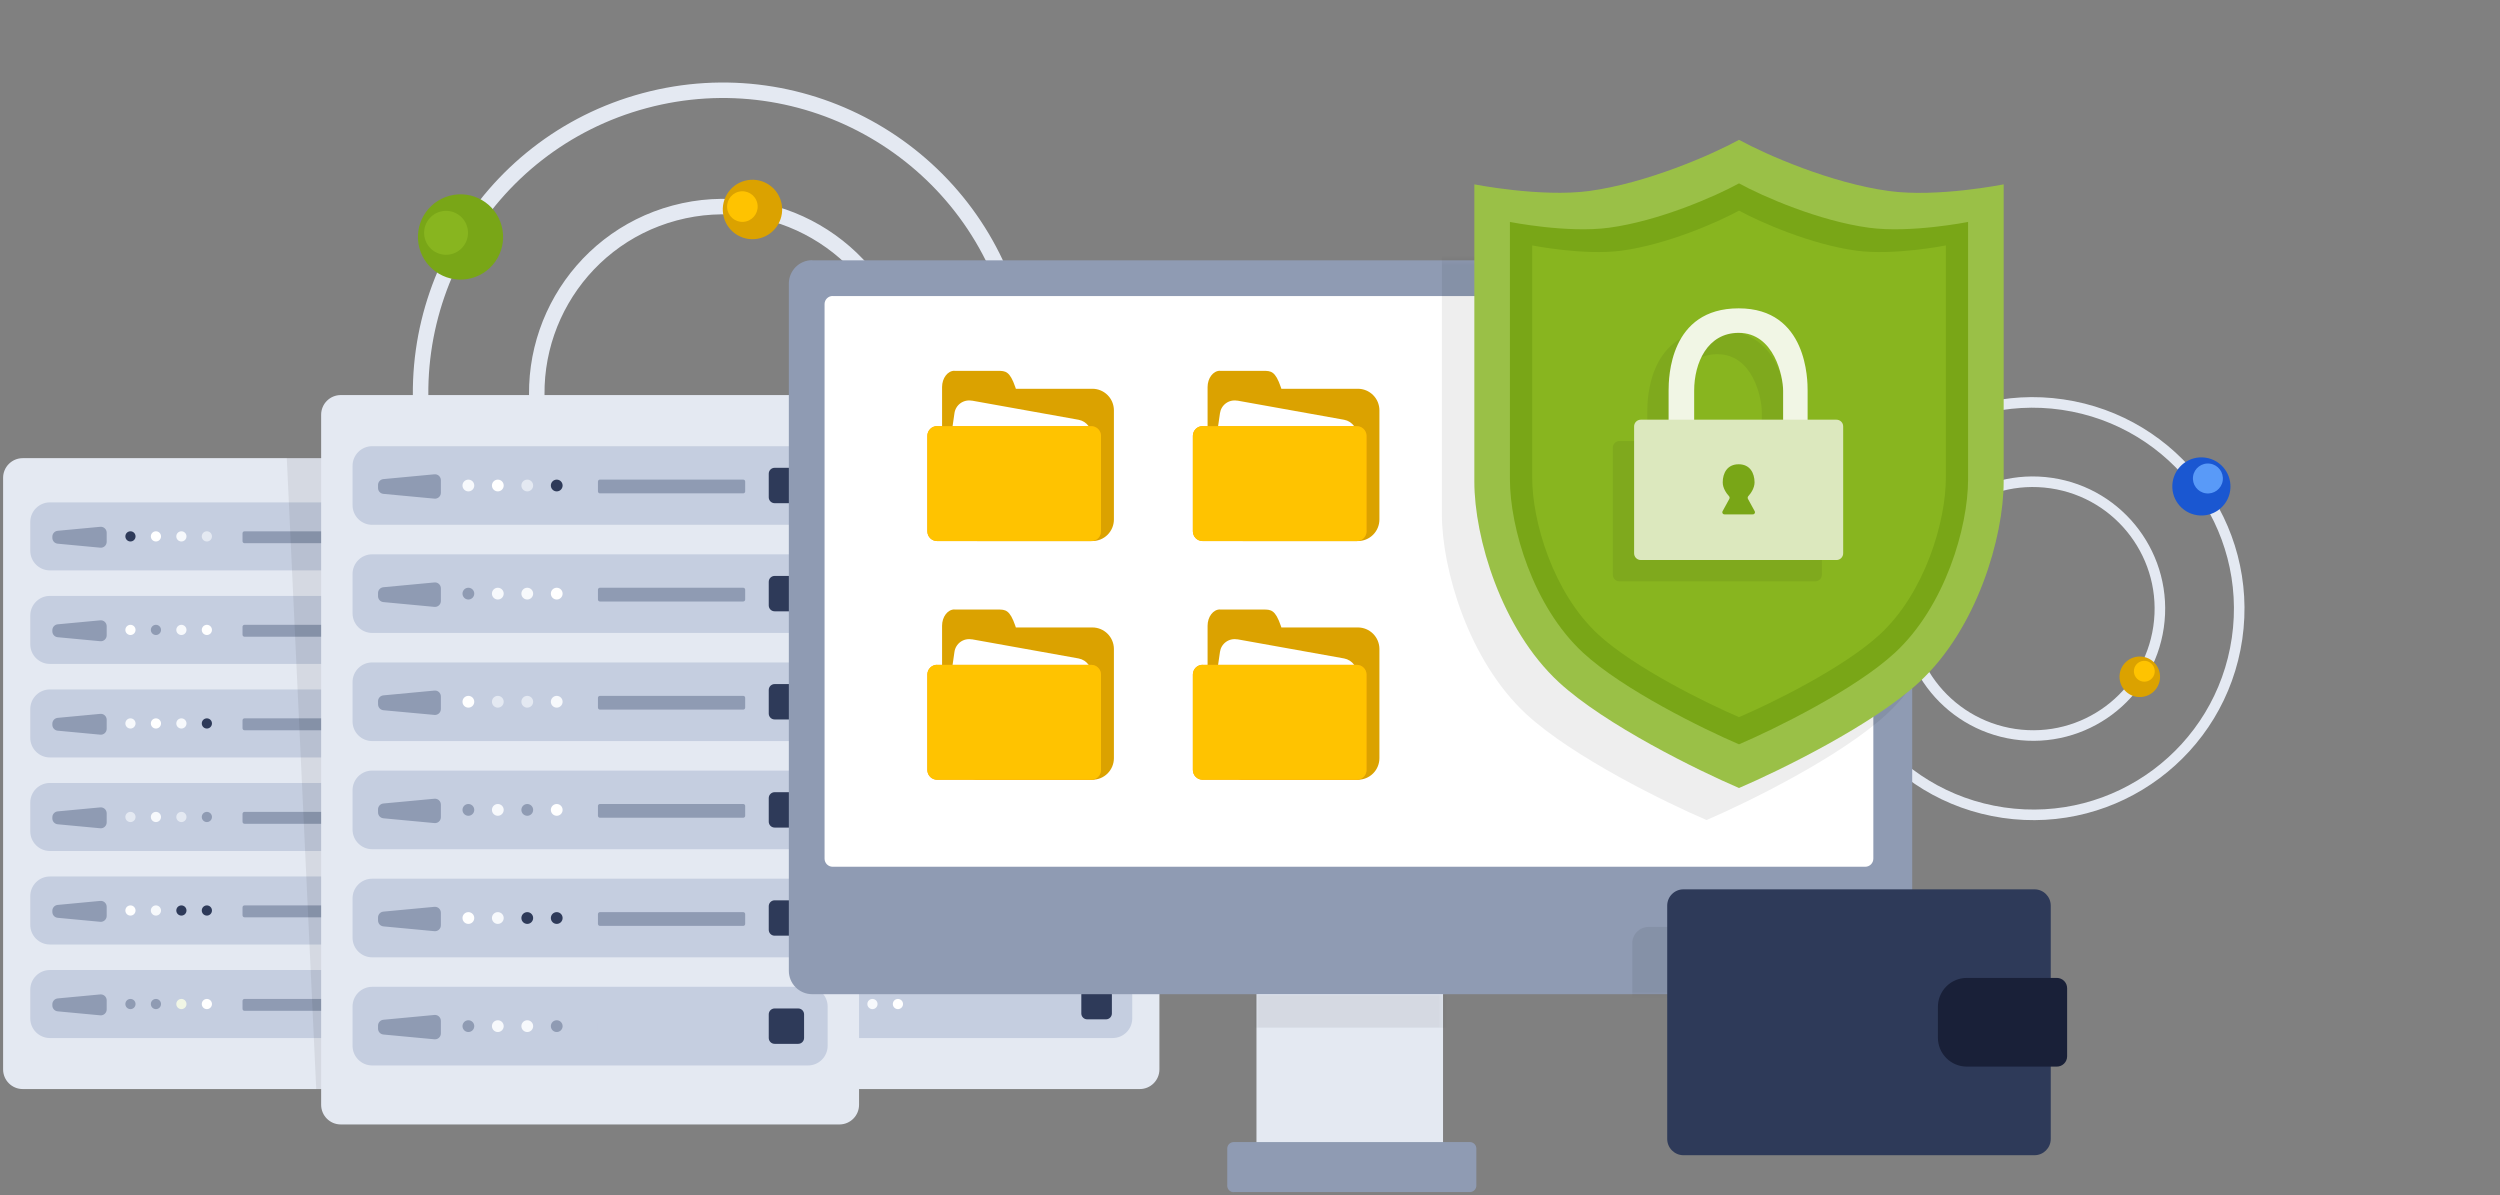 <svg width="571" height="273" viewBox="0 0 571 273" fill="none" xmlns="http://www.w3.org/2000/svg">
<rect x="0" y="0" width="571" height="273" fill="#808080" stroke="none"/>
<ellipse rx="69.07" ry="68.985" transform="matrix(0.258 0.966 0.966 -0.259 165.059 89.705)" stroke="#E4E9F2" stroke-width="3.537"/>
<ellipse rx="42.504" ry="42.452" transform="matrix(0.258 0.966 0.966 -0.259 165.059 89.704)" stroke="#E4E9F2" stroke-width="3.537"/>
<ellipse rx="9.741" ry="9.729" transform="matrix(0.258 0.966 0.966 -0.259 105.184 54.123)" fill="#79A617"/>
<ellipse rx="5.018" ry="5.012" transform="matrix(0.258 0.966 0.966 -0.259 101.879 53.176)" fill="#88B51F"/>
<ellipse rx="6.789" ry="6.781" transform="matrix(0.258 0.966 0.966 -0.259 171.864 47.844)" fill="#DBA200"/>
<ellipse rx="3.497" ry="3.493" transform="matrix(0.258 0.966 0.966 -0.259 169.56 47.183)" fill="#FFC300"/>
<ellipse rx="47.126" ry="47.068" transform="matrix(-0.989 -0.145 -0.144 0.99 464.335 139.012)" stroke="#E4E9F2" stroke-width="2.414"/>
<ellipse rx="29" ry="28.965" transform="matrix(-0.989 -0.145 -0.144 0.99 464.335 139.012)" stroke="#E4E9F2" stroke-width="2.414"/>
<ellipse rx="6.646" ry="6.638" transform="matrix(-0.989 -0.145 -0.144 0.99 502.797 111.103)" fill="#1A57D1"/>
<ellipse rx="3.424" ry="3.419" transform="matrix(-0.989 -0.145 -0.144 0.99 504.283 109.287)" fill="#599AF8"/>
<ellipse rx="4.632" ry="4.626" transform="matrix(-0.989 -0.145 -0.144 0.99 488.727 154.579)" fill="#DBA200"/>
<ellipse rx="2.386" ry="2.383" transform="matrix(-0.989 -0.145 -0.144 0.99 489.763 153.314)" fill="#FFC300"/>
<path d="M260.328 104.646H163.027C160.551 104.646 158.543 106.656 158.543 109.136V244.249C158.543 246.729 160.551 248.739 163.027 248.739H260.328C262.805 248.739 264.812 246.729 264.812 244.249V109.136C264.812 106.656 262.805 104.646 260.328 104.646Z" fill="#E4E9F2"/>
<path d="M254.123 221.554H169.233C166.757 221.554 164.75 223.564 164.75 226.044V232.598C164.75 235.078 166.757 237.088 169.233 237.088H254.123C256.599 237.088 258.606 235.078 258.606 232.598V226.044C258.606 223.564 256.599 221.554 254.123 221.554Z" fill="#C5CEE0"/>
<path d="M241.87 228.156H213.675C213.429 228.156 213.229 228.356 213.229 228.603V230.427C213.229 230.674 213.429 230.874 213.675 230.874H241.87C242.117 230.874 242.317 230.674 242.317 230.427V228.603C242.317 228.356 242.117 228.156 241.87 228.156Z" fill="#C5CEE0"/>
<path d="M169.792 229.381C169.792 229.046 169.918 228.723 170.143 228.475C170.368 228.227 170.678 228.071 171.011 228.039L180.73 227.128C180.917 227.11 181.105 227.132 181.283 227.192C181.46 227.251 181.624 227.347 181.762 227.473C181.901 227.6 182.012 227.753 182.088 227.925C182.164 228.096 182.203 228.282 182.204 228.469V230.56C182.203 230.747 182.164 230.933 182.088 231.104C182.012 231.276 181.901 231.43 181.762 231.556C181.624 231.682 181.46 231.778 181.283 231.838C181.105 231.897 180.917 231.919 180.73 231.901L171.011 230.99C170.678 230.959 170.368 230.804 170.142 230.556C169.916 230.307 169.791 229.984 169.792 229.648V229.381Z" fill="#C5CEE0"/>
<path d="M252.611 225.825H248.317C247.574 225.825 246.972 226.427 246.972 227.171V231.472C246.972 232.215 247.574 232.818 248.317 232.818H252.611C253.354 232.818 253.956 232.215 253.956 231.472V227.171C253.956 226.427 253.354 225.825 252.611 225.825Z" fill="#2E3A59"/>
<path d="M187.632 230.487C188.275 230.487 188.796 229.965 188.796 229.321C188.796 228.678 188.275 228.156 187.632 228.156C186.989 228.156 186.468 228.678 186.468 229.321C186.468 229.965 186.989 230.487 187.632 230.487Z" fill="#9AC047"/>
<path d="M193.452 230.487C194.095 230.487 194.616 229.965 194.616 229.321C194.616 228.678 194.095 228.156 193.452 228.156C192.809 228.156 192.288 228.678 192.288 229.321C192.288 229.965 192.809 230.487 193.452 230.487Z" fill="#9AC047"/>
<path d="M205.086 230.487C205.729 230.487 206.25 229.965 206.25 229.321C206.25 228.678 205.729 228.156 205.086 228.156C204.443 228.156 203.922 228.678 203.922 229.321C203.922 229.965 204.443 230.487 205.086 230.487Z" fill="white"/>
<path d="M199.267 230.487C199.909 230.487 200.431 229.965 200.431 229.321C200.431 228.678 199.909 228.156 199.267 228.156C198.624 228.156 198.103 228.678 198.103 229.321C198.103 229.965 198.624 230.487 199.267 230.487Z" fill="#F7F9FC"/>
<path d="M254.123 200.192H169.233C166.757 200.192 164.75 202.202 164.75 204.682V211.236C164.75 213.716 166.757 215.726 169.233 215.726H254.123C256.599 215.726 258.606 213.716 258.606 211.236V204.682C258.606 202.202 256.599 200.192 254.123 200.192Z" fill="#8F9BB3"/>
<path d="M241.87 206.794H213.675C213.429 206.794 213.229 206.994 213.229 207.241V209.065C213.229 209.312 213.429 209.512 213.675 209.512H241.87C242.117 209.512 242.317 209.312 242.317 209.065V207.241C242.317 206.994 242.117 206.794 241.87 206.794Z" fill="#C5CEE0"/>
<path d="M169.792 208.02C169.792 207.685 169.918 207.362 170.143 207.115C170.369 206.868 170.678 206.713 171.011 206.682L180.73 205.766C180.917 205.749 181.105 205.771 181.283 205.83C181.46 205.89 181.624 205.986 181.762 206.112C181.901 206.238 182.012 206.392 182.088 206.563C182.164 206.735 182.203 206.92 182.204 207.108V209.198C182.203 209.386 182.164 209.571 182.088 209.743C182.012 209.914 181.901 210.068 181.762 210.194C181.624 210.321 181.46 210.417 181.283 210.476C181.105 210.536 180.917 210.557 180.73 210.54L171.011 209.628C170.678 209.597 170.368 209.442 170.142 209.194C169.916 208.946 169.791 208.622 169.792 208.287V208.02Z" fill="#C5CEE0"/>
<path d="M252.611 204.463H248.317C247.574 204.463 246.972 205.066 246.972 205.809V210.11C246.972 210.854 247.574 211.456 248.317 211.456H252.611C253.354 211.456 253.956 210.854 253.956 210.11V205.809C253.956 205.066 253.354 204.463 252.611 204.463Z" fill="#2E3A59"/>
<path d="M187.632 209.125C188.275 209.125 188.796 208.603 188.796 207.959C188.796 207.316 188.275 206.794 187.632 206.794C186.989 206.794 186.468 207.316 186.468 207.959C186.468 208.603 186.989 209.125 187.632 209.125Z" fill="white"/>
<path d="M193.452 209.125C194.095 209.125 194.616 208.603 194.616 207.959C194.616 207.316 194.095 206.794 193.452 206.794C192.809 206.794 192.288 207.316 192.288 207.959C192.288 208.603 192.809 209.125 193.452 209.125Z" fill="#F1F6E5"/>
<path d="M205.086 209.125C205.729 209.125 206.25 208.603 206.25 207.959C206.25 207.316 205.729 206.794 205.086 206.794C204.443 206.794 203.922 207.316 203.922 207.959C203.922 208.603 204.443 209.125 205.086 209.125Z" fill="#2E3A59"/>
<path d="M199.267 209.125C199.909 209.125 200.431 208.603 200.431 207.959C200.431 207.316 199.909 206.794 199.267 206.794C198.624 206.794 198.103 207.316 198.103 207.959C198.103 208.603 198.624 209.125 199.267 209.125Z" fill="#2E3A59"/>
<path d="M254.123 178.83H169.233C166.757 178.83 164.75 180.84 164.75 183.32V189.874C164.75 192.354 166.757 194.364 169.233 194.364H254.123C256.599 194.364 258.606 192.354 258.606 189.874V183.32C258.606 180.84 256.599 178.83 254.123 178.83Z" fill="#8F9BB3"/>
<path d="M241.87 185.432H213.675C213.429 185.432 213.229 185.632 213.229 185.879V187.702C213.229 187.949 213.429 188.15 213.675 188.15H241.87C242.117 188.15 242.317 187.949 242.317 187.702V185.879C242.317 185.632 242.117 185.432 241.87 185.432Z" fill="#C5CEE0"/>
<path d="M169.792 186.662C169.791 186.326 169.916 186.002 170.142 185.754C170.368 185.506 170.678 185.351 171.011 185.32L180.73 184.408C180.917 184.39 181.105 184.411 181.282 184.47C181.46 184.529 181.624 184.625 181.762 184.751C181.901 184.877 182.012 185.03 182.088 185.202C182.164 185.373 182.203 185.558 182.204 185.746V187.836C182.203 188.023 182.164 188.209 182.088 188.38C182.012 188.552 181.901 188.706 181.762 188.832C181.624 188.958 181.46 189.054 181.283 189.114C181.105 189.173 180.917 189.195 180.73 189.178L171.011 188.266C170.678 188.235 170.368 188.08 170.142 187.832C169.916 187.583 169.791 187.26 169.792 186.924V186.662Z" fill="#C5CEE0"/>
<path d="M252.611 183.101H248.317C247.574 183.101 246.972 183.704 246.972 184.447V188.748C246.972 189.491 247.574 190.094 248.317 190.094H252.611C253.354 190.094 253.956 189.491 253.956 188.748V184.447C253.956 183.704 253.354 183.101 252.611 183.101Z" fill="#2E3A59"/>
<path d="M187.632 187.763C188.275 187.763 188.796 187.241 188.796 186.597C188.796 185.953 188.275 185.432 187.632 185.432C186.989 185.432 186.468 185.953 186.468 186.597C186.468 187.241 186.989 187.763 187.632 187.763Z" fill="#C5CEE0"/>
<path d="M193.452 187.763C194.095 187.763 194.616 187.241 194.616 186.597C194.616 185.953 194.095 185.432 193.452 185.432C192.809 185.432 192.288 185.953 192.288 186.597C192.288 187.241 192.809 187.763 193.452 187.763Z" fill="#F1F6E5"/>
<path d="M205.086 187.763C205.729 187.763 206.25 187.241 206.25 186.597C206.25 185.953 205.729 185.432 205.086 185.432C204.443 185.432 203.922 185.953 203.922 186.597C203.922 187.241 204.443 187.763 205.086 187.763Z" fill="#9AC047"/>
<path d="M199.267 187.763C199.909 187.763 200.431 187.241 200.431 186.597C200.431 185.953 199.909 185.432 199.267 185.432C198.624 185.432 198.103 185.953 198.103 186.597C198.103 187.241 198.624 187.763 199.267 187.763Z" fill="#C5CEE0"/>
<path d="M254.123 157.468H169.233C166.757 157.468 164.75 159.478 164.75 161.958V168.512C164.75 170.992 166.757 173.002 169.233 173.002H254.123C256.599 173.002 258.606 170.992 258.606 168.512V161.958C258.606 159.478 256.599 157.468 254.123 157.468Z" fill="#8F9BB3"/>
<path d="M241.87 164.07H213.675C213.429 164.07 213.229 164.27 213.229 164.517V166.341C213.229 166.588 213.429 166.788 213.675 166.788H241.87C242.117 166.788 242.317 166.588 242.317 166.341V164.517C242.317 164.27 242.117 164.07 241.87 164.07Z" fill="#C5CEE0"/>
<path d="M169.792 165.3C169.791 164.964 169.916 164.64 170.142 164.392C170.368 164.144 170.678 163.989 171.011 163.958L180.73 163.046C180.917 163.028 181.105 163.049 181.282 163.108C181.46 163.168 181.624 163.263 181.762 163.389C181.901 163.515 182.012 163.668 182.088 163.84C182.164 164.011 182.203 164.196 182.204 164.384V166.474C182.204 166.662 182.165 166.848 182.089 167.019C182.013 167.191 181.903 167.345 181.764 167.472C181.625 167.598 181.461 167.694 181.283 167.753C181.106 167.813 180.917 167.834 180.73 167.816L171.011 166.904C170.678 166.873 170.368 166.718 170.142 166.47C169.916 166.222 169.791 165.898 169.792 165.562V165.3Z" fill="#C5CEE0"/>
<path d="M252.611 161.739H248.317C247.574 161.739 246.972 162.341 246.972 163.085V167.385C246.972 168.129 247.574 168.732 248.317 168.732H252.611C253.354 168.732 253.956 168.129 253.956 167.385V163.085C253.956 162.341 253.354 161.739 252.611 161.739Z" fill="#2E3A59"/>
<path d="M187.632 166.401C188.275 166.401 188.796 165.879 188.796 165.236C188.796 164.592 188.275 164.07 187.632 164.07C186.989 164.07 186.468 164.592 186.468 165.236C186.468 165.879 186.989 166.401 187.632 166.401Z" fill="#F1F6E5"/>
<path d="M193.452 166.401C194.095 166.401 194.616 165.879 194.616 165.236C194.616 164.592 194.095 164.07 193.452 164.07C192.809 164.07 192.288 164.592 192.288 165.236C192.288 165.879 192.809 166.401 193.452 166.401Z" fill="white"/>
<path d="M205.086 166.401C205.729 166.401 206.25 165.879 206.25 165.236C206.25 164.592 205.729 164.07 205.086 164.07C204.443 164.07 203.922 164.592 203.922 165.236C203.922 165.879 204.443 166.401 205.086 166.401Z" fill="#2E3A59"/>
<path d="M199.267 166.401C199.909 166.401 200.431 165.879 200.431 165.236C200.431 164.592 199.909 164.07 199.267 164.07C198.624 164.07 198.103 164.592 198.103 165.236C198.103 165.879 198.624 166.401 199.267 166.401Z" fill="#F1F6E5"/>
<path d="M254.123 136.106H169.233C166.757 136.106 164.75 138.116 164.75 140.596V147.15C164.75 149.63 166.757 151.64 169.233 151.64H254.123C256.599 151.64 258.606 149.63 258.606 147.15V140.596C258.606 138.116 256.599 136.106 254.123 136.106Z" fill="#8F9BB3"/>
<path d="M241.87 142.708H213.675C213.429 142.708 213.229 142.908 213.229 143.155V144.978C213.229 145.225 213.429 145.426 213.675 145.426H241.87C242.117 145.426 242.317 145.225 242.317 144.978V143.155C242.317 142.908 242.117 142.708 241.87 142.708Z" fill="#C5CEE0"/>
<path d="M169.792 143.937C169.791 143.602 169.916 143.278 170.142 143.03C170.368 142.781 170.678 142.627 171.011 142.595L180.73 141.684C180.917 141.666 181.106 141.687 181.283 141.746C181.461 141.806 181.625 141.901 181.764 142.028C181.903 142.154 182.013 142.308 182.089 142.48C182.165 142.652 182.204 142.838 182.204 143.026V145.116C182.203 145.303 182.164 145.489 182.088 145.66C182.012 145.831 181.901 145.985 181.762 146.111C181.624 146.236 181.46 146.332 181.282 146.391C181.105 146.45 180.917 146.471 180.73 146.453L171.011 145.542C170.678 145.51 170.368 145.356 170.142 145.107C169.916 144.859 169.791 144.535 169.792 144.2V143.937Z" fill="#C5CEE0"/>
<path d="M252.611 140.38H248.317C247.574 140.38 246.972 140.983 246.972 141.727V146.027C246.972 146.771 247.574 147.373 248.317 147.373H252.611C253.354 147.373 253.956 146.771 253.956 146.027V141.727C253.956 140.983 253.354 140.38 252.611 140.38Z" fill="#2E3A59"/>
<path d="M187.632 145.039C188.275 145.039 188.796 144.517 188.796 143.873C188.796 143.229 188.275 142.708 187.632 142.708C186.989 142.708 186.468 143.229 186.468 143.873C186.468 144.517 186.989 145.039 187.632 145.039Z" fill="white"/>
<path d="M193.452 145.039C194.095 145.039 194.616 144.517 194.616 143.873C194.616 143.229 194.095 142.708 193.452 142.708C192.809 142.708 192.288 143.229 192.288 143.873C192.288 144.517 192.809 145.039 193.452 145.039Z" fill="#9AC047"/>
<path d="M205.086 145.039C205.729 145.039 206.25 144.517 206.25 143.873C206.25 143.229 205.729 142.708 205.086 142.708C204.443 142.708 203.922 143.229 203.922 143.873C203.922 144.517 204.443 145.039 205.086 145.039Z" fill="white"/>
<path d="M199.267 145.039C199.909 145.039 200.431 144.517 200.431 143.873C200.431 143.229 199.909 142.708 199.267 142.708C198.624 142.708 198.103 143.229 198.103 143.873C198.103 144.517 198.624 145.039 199.267 145.039Z" fill="#F1F6E5"/>
<path d="M254.123 114.744H169.233C166.757 114.744 164.75 116.754 164.75 119.234V125.788C164.75 128.268 166.757 130.278 169.233 130.278H254.123C256.599 130.278 258.606 128.268 258.606 125.788V119.234C258.606 116.754 256.599 114.744 254.123 114.744Z" fill="#C5CEE0"/>
<path d="M241.87 121.349H213.675C213.429 121.349 213.229 121.549 213.229 121.796V123.62C213.229 123.867 213.429 124.067 213.675 124.067H241.87C242.117 124.067 242.317 123.867 242.317 123.62V121.796C242.317 121.549 242.117 121.349 241.87 121.349Z" fill="#C5CEE0"/>
<path d="M169.792 122.575C169.791 122.24 169.916 121.916 170.142 121.668C170.368 121.419 170.678 121.265 171.011 121.233L180.73 120.322C180.917 120.304 181.105 120.326 181.283 120.386C181.46 120.445 181.624 120.541 181.762 120.667C181.901 120.794 182.012 120.947 182.088 121.119C182.164 121.29 182.203 121.476 182.204 121.664V123.754C182.203 123.941 182.164 124.127 182.088 124.298C182.012 124.469 181.901 124.623 181.762 124.749C181.624 124.874 181.46 124.97 181.282 125.029C181.105 125.088 180.917 125.109 180.73 125.091L171.011 124.18C170.678 124.148 170.368 123.994 170.142 123.745C169.916 123.497 169.791 123.173 169.792 122.838V122.575Z" fill="#C5CEE0"/>
<path d="M252.611 119.018H248.317C247.574 119.018 246.972 119.621 246.972 120.364V124.665C246.972 125.409 247.574 126.011 248.317 126.011H252.611C253.354 126.011 253.956 125.409 253.956 124.665V120.364C253.956 119.621 253.354 119.018 252.611 119.018Z" fill="#2E3A59"/>
<path d="M187.632 123.676C188.275 123.676 188.796 123.154 188.796 122.511C188.796 121.867 188.275 121.345 187.632 121.345C186.989 121.345 186.468 121.867 186.468 122.511C186.468 123.154 186.989 123.676 187.632 123.676Z" fill="#2E3A59"/>
<path d="M193.452 123.676C194.095 123.676 194.616 123.154 194.616 122.511C194.616 121.867 194.095 121.345 193.452 121.345C192.809 121.345 192.288 121.867 192.288 122.511C192.288 123.154 192.809 123.676 193.452 123.676Z" fill="white"/>
<path d="M205.086 123.676C205.729 123.676 206.25 123.154 206.25 122.511C206.25 121.867 205.729 121.345 205.086 121.345C204.443 121.345 203.922 121.867 203.922 122.511C203.922 123.154 204.443 123.676 205.086 123.676Z" fill="#C5CEE0"/>
<path d="M199.267 123.676C199.909 123.676 200.431 123.154 200.431 122.511C200.431 121.867 199.909 121.345 199.267 121.345C198.624 121.345 198.103 121.867 198.103 122.511C198.103 123.154 198.624 123.676 199.267 123.676Z" fill="#EDF1F7"/>
<path d="M102.493 104.645H5.191C2.715 104.645 0.708 106.656 0.708 109.135V244.249C0.708 246.729 2.715 248.739 5.191 248.739H102.493C104.969 248.739 106.976 246.729 106.976 244.249V109.135C106.976 106.656 104.969 104.645 102.493 104.645Z" fill="#E4E9F2"/>
<path d="M96.287 221.553H11.397C8.921 221.553 6.914 223.564 6.914 226.044V232.598C6.914 235.078 8.921 237.088 11.397 237.088H96.287C98.763 237.088 100.771 235.078 100.771 232.598V226.044C100.771 223.564 98.763 221.553 96.287 221.553Z" fill="#C5CEE0"/>
<path d="M84.034 228.155H55.839C55.592 228.155 55.392 228.356 55.392 228.603V230.426C55.392 230.673 55.592 230.873 55.839 230.873H84.034C84.28 230.873 84.48 230.673 84.48 230.426V228.603C84.48 228.356 84.28 228.155 84.034 228.155Z" fill="#8F9BB3"/>
<path d="M11.955 229.381C11.956 229.046 12.081 228.722 12.307 228.474C12.532 228.226 12.842 228.071 13.175 228.039L22.894 227.127C23.081 227.11 23.269 227.132 23.446 227.191C23.624 227.251 23.787 227.347 23.926 227.473C24.065 227.599 24.175 227.753 24.251 227.925C24.327 228.096 24.367 228.282 24.367 228.469V230.559C24.367 230.747 24.327 230.932 24.251 231.104C24.175 231.276 24.065 231.429 23.926 231.556C23.787 231.682 23.624 231.778 23.446 231.837C23.269 231.897 23.081 231.919 22.894 231.901L13.175 230.989C12.841 230.958 12.531 230.804 12.306 230.555C12.08 230.307 11.955 229.983 11.955 229.648V229.381Z" fill="#8F9BB3"/>
<path d="M94.775 225.824H90.48C89.737 225.824 89.135 226.427 89.135 227.17V231.471C89.135 232.215 89.737 232.817 90.48 232.817H94.775C95.517 232.817 96.119 232.215 96.119 231.471V227.17C96.119 226.427 95.517 225.824 94.775 225.824Z" fill="#2E3A59"/>
<path d="M29.796 230.486C30.438 230.486 30.959 229.964 30.959 229.321C30.959 228.677 30.438 228.155 29.796 228.155C29.153 228.155 28.632 228.677 28.632 229.321C28.632 229.964 29.153 230.486 29.796 230.486Z" fill="#8F9BB3"/>
<path d="M35.615 230.486C36.258 230.486 36.779 229.964 36.779 229.321C36.779 228.677 36.258 228.155 35.615 228.155C34.972 228.155 34.451 228.677 34.451 229.321C34.451 229.964 34.972 230.486 35.615 230.486Z" fill="#8F9BB3"/>
<path d="M47.249 230.486C47.892 230.486 48.413 229.964 48.413 229.321C48.413 228.677 47.892 228.155 47.249 228.155C46.606 228.155 46.085 228.677 46.085 229.321C46.085 229.964 46.606 230.486 47.249 230.486Z" fill="white"/>
<path d="M41.43 230.486C42.073 230.486 42.594 229.964 42.594 229.321C42.594 228.677 42.073 228.155 41.43 228.155C40.787 228.155 40.266 228.677 40.266 229.321C40.266 229.964 40.787 230.486 41.43 230.486Z" fill="#F1F6E5"/>
<path d="M96.287 200.191H11.397C8.921 200.191 6.914 202.202 6.914 204.681V211.236C6.914 213.716 8.921 215.726 11.397 215.726H96.287C98.763 215.726 100.771 213.716 100.771 211.236V204.681C100.771 202.202 98.763 200.191 96.287 200.191Z" fill="#C5CEE0"/>
<path d="M84.033 206.793H55.839C55.592 206.793 55.392 206.994 55.392 207.241V209.064C55.392 209.311 55.592 209.512 55.839 209.512H84.033C84.28 209.512 84.48 209.311 84.48 209.064V207.241C84.48 206.994 84.28 206.793 84.033 206.793Z" fill="#8F9BB3"/>
<path d="M11.955 208.019C11.956 207.684 12.081 207.362 12.307 207.114C12.532 206.867 12.842 206.713 13.175 206.682L22.894 205.766C23.08 205.748 23.268 205.77 23.446 205.83C23.624 205.889 23.787 205.985 23.926 206.111C24.064 206.237 24.175 206.391 24.251 206.563C24.327 206.734 24.366 206.92 24.367 207.107V209.198C24.366 209.385 24.327 209.571 24.251 209.742C24.175 209.914 24.064 210.067 23.926 210.194C23.787 210.32 23.624 210.416 23.446 210.475C23.268 210.535 23.08 210.557 22.894 210.539L13.175 209.628C12.841 209.597 12.531 209.442 12.305 209.193C12.08 208.945 11.955 208.621 11.955 208.286V208.019Z" fill="#8F9BB3"/>
<path d="M94.775 204.462H90.48C89.737 204.462 89.135 205.065 89.135 205.809V210.109C89.135 210.853 89.737 211.455 90.48 211.455H94.775C95.517 211.455 96.119 210.853 96.119 210.109V205.809C96.119 205.065 95.517 204.462 94.775 204.462Z" fill="#2E3A59"/>
<path d="M29.796 209.124C30.438 209.124 30.959 208.603 30.959 207.959C30.959 207.315 30.438 206.793 29.796 206.793C29.153 206.793 28.632 207.315 28.632 207.959C28.632 208.603 29.153 209.124 29.796 209.124Z" fill="white"/>
<path d="M35.615 209.124C36.258 209.124 36.779 208.603 36.779 207.959C36.779 207.315 36.258 206.793 35.615 206.793C34.972 206.793 34.451 207.315 34.451 207.959C34.451 208.603 34.972 209.124 35.615 209.124Z" fill="#F7F9FC"/>
<path d="M47.249 209.124C47.892 209.124 48.413 208.603 48.413 207.959C48.413 207.315 47.892 206.793 47.249 206.793C46.606 206.793 46.085 207.315 46.085 207.959C46.085 208.603 46.606 209.124 47.249 209.124Z" fill="#2E3A59"/>
<path d="M41.43 209.124C42.073 209.124 42.594 208.603 42.594 207.959C42.594 207.315 42.073 206.793 41.43 206.793C40.787 206.793 40.266 207.315 40.266 207.959C40.266 208.603 40.787 209.124 41.43 209.124Z" fill="#2E3A59"/>
<path d="M96.287 178.83H11.397C8.921 178.83 6.914 180.84 6.914 183.32V189.874C6.914 192.354 8.921 194.364 11.397 194.364H96.287C98.763 194.364 100.771 192.354 100.771 189.874V183.32C100.771 180.84 98.763 178.83 96.287 178.83Z" fill="#C5CEE0"/>
<path d="M84.033 185.432H55.838C55.592 185.432 55.392 185.632 55.392 185.879V187.702C55.392 187.949 55.592 188.15 55.838 188.15H84.033C84.28 188.15 84.48 187.949 84.48 187.702V185.879C84.48 185.632 84.28 185.432 84.033 185.432Z" fill="#8F9BB3"/>
<path d="M11.955 186.661C11.955 186.326 12.08 186.002 12.305 185.754C12.531 185.506 12.841 185.351 13.175 185.32L22.894 184.408C23.08 184.39 23.268 184.411 23.446 184.47C23.623 184.529 23.787 184.625 23.925 184.751C24.064 184.876 24.175 185.03 24.251 185.201C24.327 185.373 24.366 185.558 24.367 185.745V187.836C24.366 188.023 24.327 188.209 24.251 188.38C24.175 188.552 24.064 188.705 23.926 188.832C23.787 188.958 23.624 189.054 23.446 189.113C23.268 189.173 23.08 189.195 22.894 189.177L13.175 188.266C12.841 188.235 12.531 188.08 12.305 187.831C12.08 187.583 11.955 187.259 11.955 186.924V186.661Z" fill="#8F9BB3"/>
<path d="M94.774 183.101H90.48C89.737 183.101 89.135 183.703 89.135 184.447V188.748C89.135 189.491 89.737 190.094 90.48 190.094H94.774C95.517 190.094 96.118 189.491 96.118 188.748V184.447C96.118 183.703 95.517 183.101 94.774 183.101Z" fill="#2E3A59"/>
<path d="M29.795 187.762C30.438 187.762 30.959 187.241 30.959 186.597C30.959 185.953 30.438 185.431 29.795 185.431C29.152 185.431 28.631 185.953 28.631 186.597C28.631 187.241 29.152 187.762 29.795 187.762Z" fill="#E4E9F2"/>
<path d="M35.615 187.762C36.258 187.762 36.779 187.241 36.779 186.597C36.779 185.953 36.258 185.431 35.615 185.431C34.972 185.431 34.451 185.953 34.451 186.597C34.451 187.241 34.972 187.762 35.615 187.762Z" fill="#F7F9FC"/>
<path d="M47.249 187.763C47.892 187.763 48.413 187.241 48.413 186.597C48.413 185.953 47.892 185.432 47.249 185.432C46.606 185.432 46.085 185.953 46.085 186.597C46.085 187.241 46.606 187.763 47.249 187.763Z" fill="#8F9BB3"/>
<path d="M41.43 187.762C42.072 187.762 42.594 187.241 42.594 186.597C42.594 185.953 42.072 185.431 41.43 185.431C40.787 185.431 40.266 185.953 40.266 186.597C40.266 187.241 40.787 187.762 41.43 187.762Z" fill="#E4E9F2"/>
<path d="M96.287 157.468H11.397C8.921 157.468 6.914 159.478 6.914 161.958V168.512C6.914 170.992 8.921 173.002 11.397 173.002H96.287C98.763 173.002 100.771 170.992 100.771 168.512V161.958C100.771 159.478 98.763 157.468 96.287 157.468Z" fill="#C5CEE0"/>
<path d="M84.034 164.07H55.839C55.592 164.07 55.392 164.27 55.392 164.517V166.341C55.392 166.588 55.592 166.788 55.839 166.788H84.034C84.28 166.788 84.48 166.588 84.48 166.341V164.517C84.48 164.27 84.28 164.07 84.034 164.07Z" fill="#8F9BB3"/>
<path d="M11.955 165.3C11.955 164.964 12.08 164.64 12.306 164.392C12.531 164.144 12.841 163.989 13.175 163.958L22.894 163.046C23.079 163.028 23.265 163.049 23.442 163.107C23.619 163.165 23.781 163.259 23.919 163.383C24.058 163.507 24.169 163.658 24.246 163.828C24.323 163.997 24.364 164.18 24.367 164.366V166.457C24.367 166.644 24.328 166.83 24.253 167.002C24.177 167.174 24.066 167.328 23.927 167.454C23.789 167.581 23.625 167.677 23.447 167.736C23.269 167.795 23.081 167.816 22.894 167.798L13.175 166.887C12.841 166.856 12.531 166.701 12.306 166.452C12.08 166.204 11.955 165.88 11.955 165.545V165.3Z" fill="#8F9BB3"/>
<path d="M94.775 161.738H90.48C89.737 161.738 89.135 162.341 89.135 163.084V167.385C89.135 168.129 89.737 168.731 90.48 168.731H94.775C95.517 168.731 96.119 168.129 96.119 167.385V163.084C96.119 162.341 95.517 161.738 94.775 161.738Z" fill="#2E3A59"/>
<path d="M29.796 166.401C30.438 166.401 30.959 165.879 30.959 165.235C30.959 164.592 30.438 164.07 29.796 164.07C29.153 164.07 28.632 164.592 28.632 165.235C28.632 165.879 29.153 166.401 29.796 166.401Z" fill="#F7F9FC"/>
<path d="M35.615 166.401C36.258 166.401 36.779 165.879 36.779 165.235C36.779 164.592 36.258 164.07 35.615 164.07C34.972 164.07 34.451 164.592 34.451 165.235C34.451 165.879 34.972 166.401 35.615 166.401Z" fill="white"/>
<path d="M47.249 166.401C47.892 166.401 48.413 165.879 48.413 165.235C48.413 164.592 47.892 164.07 47.249 164.07C46.606 164.07 46.085 164.592 46.085 165.235C46.085 165.879 46.606 166.401 47.249 166.401Z" fill="#2E3A59"/>
<path d="M41.43 166.401C42.073 166.401 42.594 165.879 42.594 165.235C42.594 164.592 42.073 164.07 41.43 164.07C40.787 164.07 40.266 164.592 40.266 165.235C40.266 165.879 40.787 166.401 41.43 166.401Z" fill="#F7F9FC"/>
<path d="M96.287 136.105H11.397C8.921 136.105 6.914 138.116 6.914 140.595V147.15C6.914 149.63 8.921 151.64 11.397 151.64H96.287C98.763 151.64 100.771 149.63 100.771 147.15V140.595C100.771 138.116 98.763 136.105 96.287 136.105Z" fill="#C5CEE0"/>
<path d="M84.034 142.707H55.839C55.592 142.707 55.392 142.908 55.392 143.155V144.978C55.392 145.225 55.592 145.425 55.839 145.425H84.034C84.28 145.425 84.48 145.225 84.48 144.978V143.155C84.48 142.908 84.28 142.707 84.034 142.707Z" fill="#8F9BB3"/>
<path d="M11.955 143.937C11.955 143.601 12.08 143.278 12.306 143.029C12.531 142.781 12.841 142.626 13.175 142.595L22.894 141.683C23.081 141.665 23.269 141.687 23.447 141.746C23.625 141.805 23.789 141.901 23.927 142.028C24.066 142.154 24.177 142.308 24.253 142.48C24.328 142.652 24.367 142.837 24.367 143.025V145.115C24.367 145.303 24.327 145.488 24.251 145.66C24.175 145.831 24.064 145.984 23.926 146.11C23.787 146.236 23.624 146.332 23.446 146.391C23.268 146.45 23.08 146.471 22.894 146.453L13.175 145.541C12.841 145.51 12.531 145.355 12.306 145.107C12.08 144.859 11.955 144.535 11.955 144.199V143.937Z" fill="#8F9BB3"/>
<path d="M94.775 140.38H90.48C89.738 140.38 89.136 140.983 89.136 141.726V146.027C89.136 146.771 89.738 147.373 90.48 147.373H94.775C95.517 147.373 96.119 146.771 96.119 146.027V141.726C96.119 140.983 95.517 140.38 94.775 140.38Z" fill="#2E3A59"/>
<path d="M29.796 145.038C30.438 145.038 30.959 144.516 30.959 143.873C30.959 143.229 30.438 142.707 29.796 142.707C29.153 142.707 28.632 143.229 28.632 143.873C28.632 144.516 29.153 145.038 29.796 145.038Z" fill="white"/>
<path d="M35.615 145.038C36.258 145.038 36.779 144.516 36.779 143.873C36.779 143.229 36.258 142.707 35.615 142.707C34.972 142.707 34.451 143.229 34.451 143.873C34.451 144.516 34.972 145.038 35.615 145.038Z" fill="#8F9BB3"/>
<path d="M47.25 145.038C47.892 145.038 48.413 144.516 48.413 143.873C48.413 143.229 47.892 142.707 47.25 142.707C46.607 142.707 46.086 143.229 46.086 143.873C46.086 144.516 46.607 145.038 47.25 145.038Z" fill="white"/>
<path d="M41.43 145.038C42.073 145.038 42.594 144.516 42.594 143.873C42.594 143.229 42.073 142.707 41.43 142.707C40.787 142.707 40.266 143.229 40.266 143.873C40.266 144.516 40.787 145.038 41.43 145.038Z" fill="#F7F9FC"/>
<path d="M96.287 114.743H11.397C8.921 114.743 6.914 116.754 6.914 119.233V125.788C6.914 128.268 8.921 130.278 11.397 130.278H96.287C98.763 130.278 100.771 128.268 100.771 125.788V119.233C100.771 116.754 98.763 114.743 96.287 114.743Z" fill="#C5CEE0"/>
<path d="M84.034 121.349H55.839C55.592 121.349 55.392 121.549 55.392 121.796V123.62C55.392 123.867 55.592 124.067 55.839 124.067H84.034C84.28 124.067 84.48 123.867 84.48 123.62V121.796C84.48 121.549 84.28 121.349 84.034 121.349Z" fill="#8F9BB3"/>
<path d="M11.955 122.575C11.955 122.239 12.08 121.916 12.305 121.667C12.531 121.419 12.841 121.264 13.175 121.233L22.894 120.321C23.08 120.304 23.268 120.326 23.446 120.385C23.624 120.445 23.787 120.541 23.926 120.667C24.064 120.793 24.175 120.947 24.251 121.119C24.327 121.29 24.366 121.476 24.367 121.663V123.753C24.366 123.941 24.327 124.126 24.251 124.298C24.175 124.469 24.064 124.622 23.925 124.748C23.787 124.874 23.623 124.97 23.446 125.029C23.268 125.088 23.08 125.109 22.894 125.091L13.175 124.179C12.841 124.148 12.531 123.993 12.305 123.745C12.08 123.497 11.955 123.173 11.955 122.837V122.575Z" fill="#8F9BB3"/>
<path d="M94.775 119.018H90.48C89.738 119.018 89.136 119.621 89.136 120.364V124.665C89.136 125.408 89.738 126.011 90.48 126.011H94.775C95.517 126.011 96.119 125.408 96.119 124.665V120.364C96.119 119.621 95.517 119.018 94.775 119.018Z" fill="#2E3A59"/>
<path d="M29.796 123.676C30.438 123.676 30.959 123.154 30.959 122.51C30.959 121.867 30.438 121.345 29.796 121.345C29.153 121.345 28.632 121.867 28.632 122.51C28.632 123.154 29.153 123.676 29.796 123.676Z" fill="#2E3A59"/>
<path d="M35.615 123.676C36.258 123.676 36.779 123.154 36.779 122.51C36.779 121.867 36.258 121.345 35.615 121.345C34.972 121.345 34.451 121.867 34.451 122.51C34.451 123.154 34.972 123.676 35.615 123.676Z" fill="white"/>
<path d="M47.249 123.676C47.892 123.676 48.413 123.154 48.413 122.51C48.413 121.867 47.892 121.345 47.249 121.345C46.606 121.345 46.085 121.867 46.085 122.51C46.085 123.154 46.606 123.676 47.249 123.676Z" fill="#E4E9F2"/>
<path d="M41.43 123.676C42.073 123.676 42.594 123.154 42.594 122.51C42.594 121.867 42.073 121.345 41.43 121.345C40.787 121.345 40.266 121.867 40.266 122.51C40.266 123.154 40.787 123.676 41.43 123.676Z" fill="#F7F9FC"/>
<path opacity="0.07" d="M74.467 104.585H65.5L72.225 248.739H74.467V104.585Z" fill="black"/>
<path d="M191.725 90.233H77.833C75.356 90.233 73.349 92.244 73.349 94.723V252.335C73.349 254.815 75.356 256.825 77.833 256.825H191.725C194.201 256.825 196.208 254.815 196.208 252.335V94.723C196.208 92.244 194.201 90.233 191.725 90.233Z" fill="#E4E9F2"/>
<path d="M184.549 225.39H85.005C82.529 225.39 80.522 227.4 80.522 229.88V238.86C80.522 241.34 82.529 243.35 85.005 243.35H184.549C187.025 243.35 189.032 241.34 189.032 238.86V229.88C189.032 227.4 187.025 225.39 184.549 225.39Z" fill="#C5CEE0"/>
<path d="M169.753 233.024H137.019C136.772 233.024 136.572 233.224 136.572 233.471V235.721C136.572 235.968 136.772 236.168 137.019 236.168H169.753C170 236.168 170.2 235.968 170.2 235.721V233.471C170.2 233.224 170 233.024 169.753 233.024Z" fill="#C5CEE0"/>
<path d="M86.341 234.25C86.342 233.915 86.467 233.592 86.693 233.345C86.918 233.098 87.228 232.943 87.561 232.912L99.225 231.816C99.412 231.798 99.6 231.82 99.777 231.88C99.954 231.939 100.117 232.035 100.256 232.161C100.394 232.288 100.504 232.442 100.58 232.613C100.655 232.785 100.694 232.97 100.694 233.157V236.035C100.694 236.222 100.655 236.408 100.58 236.579C100.504 236.751 100.394 236.904 100.256 237.031C100.117 237.157 99.954 237.253 99.777 237.313C99.6 237.372 99.412 237.394 99.225 237.377L87.565 236.284C87.231 236.253 86.92 236.098 86.694 235.85C86.468 235.602 86.342 235.278 86.341 234.942V234.25Z" fill="#8F9BB3"/>
<path d="M182.307 230.332H176.925C176.183 230.332 175.581 230.934 175.581 231.678V237.067C175.581 237.81 176.183 238.413 176.925 238.413H182.307C183.049 238.413 183.651 237.81 183.651 237.067V231.678C183.651 230.934 183.049 230.332 182.307 230.332Z" fill="#2E3A59"/>
<path d="M106.977 235.716C107.72 235.716 108.322 235.114 108.322 234.37C108.322 233.627 107.72 233.024 106.977 233.024C106.235 233.024 105.633 233.627 105.633 234.37C105.633 235.114 106.235 235.716 106.977 235.716Z" fill="#8F9BB3"/>
<path d="M113.703 235.716C114.445 235.716 115.047 235.114 115.047 234.37C115.047 233.627 114.445 233.024 113.703 233.024C112.96 233.024 112.359 233.627 112.359 234.37C112.359 235.114 112.96 235.716 113.703 235.716Z" fill="#F7F9FC"/>
<path d="M127.158 235.716C127.901 235.716 128.502 235.114 128.502 234.37C128.502 233.627 127.901 233.024 127.158 233.024C126.416 233.024 125.814 233.627 125.814 234.37C125.814 235.114 126.416 235.716 127.158 235.716Z" fill="#8F9BB3"/>
<path d="M120.428 235.716C121.171 235.716 121.773 235.114 121.773 234.37C121.773 233.627 121.171 233.024 120.428 233.024C119.686 233.024 119.084 233.627 119.084 234.37C119.084 235.114 119.686 235.716 120.428 235.716Z" fill="#F7F9FC"/>
<path d="M184.549 200.695H85.005C82.529 200.695 80.522 202.705 80.522 205.185V214.165C80.522 216.645 82.529 218.655 85.005 218.655H184.549C187.025 218.655 189.032 216.645 189.032 214.165V205.185C189.032 202.705 187.025 200.695 184.549 200.695Z" fill="#C5CEE0"/>
<path d="M169.753 208.329H137.019C136.772 208.329 136.572 208.529 136.572 208.776V211.025C136.572 211.272 136.772 211.473 137.019 211.473H169.753C170 211.473 170.2 211.272 170.2 211.025V208.776C170.2 208.529 170 208.329 169.753 208.329Z" fill="#8F9BB3"/>
<path d="M86.341 209.555C86.341 209.219 86.465 208.895 86.691 208.647C86.917 208.399 87.227 208.244 87.561 208.213L99.225 207.12C99.411 207.103 99.599 207.125 99.777 207.184C99.954 207.244 100.117 207.34 100.256 207.466C100.394 207.592 100.504 207.746 100.58 207.918C100.655 208.089 100.694 208.275 100.694 208.462V211.339C100.694 211.527 100.655 211.712 100.58 211.884C100.504 212.055 100.394 212.209 100.256 212.335C100.117 212.462 99.954 212.558 99.777 212.617C99.599 212.677 99.411 212.699 99.225 212.681L87.565 211.585C87.231 211.553 86.921 211.399 86.695 211.15C86.47 210.902 86.345 210.578 86.345 210.243L86.341 209.555Z" fill="#8F9BB3"/>
<path d="M182.307 205.632H176.925C176.183 205.632 175.581 206.235 175.581 206.978V212.367C175.581 213.111 176.183 213.714 176.925 213.714H182.307C183.049 213.714 183.651 213.111 183.651 212.367V206.978C183.651 206.235 183.049 205.632 182.307 205.632Z" fill="#2E3A59"/>
<path d="M106.977 211.021C107.719 211.021 108.321 210.418 108.321 209.675C108.321 208.932 107.719 208.329 106.977 208.329C106.235 208.329 105.633 208.932 105.633 209.675C105.633 210.418 106.235 211.021 106.977 211.021Z" fill="white"/>
<path d="M113.703 211.021C114.445 211.021 115.047 210.418 115.047 209.675C115.047 208.932 114.445 208.329 113.703 208.329C112.96 208.329 112.359 208.932 112.359 209.675C112.359 210.418 112.96 211.021 113.703 211.021Z" fill="#F7F9FC"/>
<path d="M127.158 211.021C127.9 211.021 128.502 210.418 128.502 209.675C128.502 208.932 127.9 208.329 127.158 208.329C126.416 208.329 125.814 208.932 125.814 209.675C125.814 210.418 126.416 211.021 127.158 211.021Z" fill="#2E3A59"/>
<path d="M120.428 211.021C121.171 211.021 121.772 210.418 121.772 209.675C121.772 208.932 121.171 208.329 120.428 208.329C119.686 208.329 119.084 208.932 119.084 209.675C119.084 210.418 119.686 211.021 120.428 211.021Z" fill="#2E3A59"/>
<path d="M184.549 176H85.005C82.529 176 80.522 178.01 80.522 180.49V189.47C80.522 191.95 82.529 193.96 85.005 193.96H184.549C187.025 193.96 189.032 191.95 189.032 189.47V180.49C189.032 178.01 187.025 176 184.549 176Z" fill="#C5CEE0"/>
<path d="M169.753 183.629H137.019C136.772 183.629 136.572 183.83 136.572 184.077V186.326C136.572 186.573 136.772 186.773 137.019 186.773H169.753C170 186.773 170.2 186.573 170.2 186.326V184.077C170.2 183.83 170 183.629 169.753 183.629Z" fill="#8F9BB3"/>
<path d="M86.341 184.86C86.341 184.524 86.465 184.2 86.691 183.952C86.917 183.704 87.227 183.549 87.561 183.518L99.225 182.43C99.411 182.412 99.599 182.434 99.777 182.494C99.954 182.553 100.117 182.649 100.256 182.775C100.394 182.902 100.504 183.056 100.58 183.227C100.655 183.399 100.694 183.584 100.694 183.771V186.653C100.694 186.84 100.655 187.025 100.58 187.197C100.504 187.368 100.394 187.522 100.255 187.648C100.117 187.774 99.954 187.869 99.776 187.928C99.599 187.987 99.411 188.009 99.225 187.991L87.565 186.898C87.231 186.867 86.921 186.712 86.695 186.464C86.47 186.216 86.345 185.892 86.345 185.556L86.341 184.86Z" fill="#8F9BB3"/>
<path d="M182.307 180.937H176.925C176.183 180.937 175.581 181.54 175.581 182.283V187.672C175.581 188.416 176.183 189.018 176.925 189.018H182.307C183.049 189.018 183.651 188.416 183.651 187.672V182.283C183.651 181.54 183.049 180.937 182.307 180.937Z" fill="#2E3A59"/>
<path d="M106.977 186.326C107.719 186.326 108.321 185.723 108.321 184.98C108.321 184.236 107.719 183.634 106.977 183.634C106.235 183.634 105.633 184.236 105.633 184.98C105.633 185.723 106.235 186.326 106.977 186.326Z" fill="#8F9BB3"/>
<path d="M113.703 186.326C114.445 186.326 115.047 185.723 115.047 184.98C115.047 184.236 114.445 183.634 113.703 183.634C112.96 183.634 112.359 184.236 112.359 184.98C112.359 185.723 112.96 186.326 113.703 186.326Z" fill="#F7F9FC"/>
<path d="M127.158 186.326C127.9 186.326 128.502 185.723 128.502 184.98C128.502 184.236 127.9 183.634 127.158 183.634C126.416 183.634 125.814 184.236 125.814 184.98C125.814 185.723 126.416 186.326 127.158 186.326Z" fill="white"/>
<path d="M120.428 186.326C121.171 186.326 121.772 185.723 121.772 184.98C121.772 184.236 121.171 183.634 120.428 183.634C119.686 183.634 119.084 184.236 119.084 184.98C119.084 185.723 119.686 186.326 120.428 186.326Z" fill="#8F9BB3"/>
<path d="M184.549 151.3H85.005C82.529 151.3 80.522 153.311 80.522 155.79V164.77C80.522 167.25 82.529 169.26 85.005 169.26H184.549C187.025 169.26 189.032 167.25 189.032 164.77V155.79C189.032 153.311 187.025 151.3 184.549 151.3Z" fill="#C5CEE0"/>
<path d="M169.753 158.934H137.019C136.772 158.934 136.572 159.134 136.572 159.381V161.631C136.572 161.878 136.772 162.078 137.019 162.078H169.753C170 162.078 170.2 161.878 170.2 161.631V159.381C170.2 159.134 170 158.934 169.753 158.934Z" fill="#8F9BB3"/>
<path d="M86.341 160.16C86.341 159.825 86.467 159.502 86.692 159.255C86.918 159.008 87.228 158.853 87.561 158.822L99.225 157.726C99.411 157.708 99.599 157.73 99.777 157.79C99.954 157.849 100.117 157.945 100.256 158.072C100.394 158.198 100.504 158.352 100.58 158.523C100.655 158.695 100.694 158.88 100.694 159.068V161.945C100.694 162.132 100.655 162.318 100.58 162.489C100.504 162.661 100.394 162.815 100.256 162.941C100.117 163.067 99.954 163.163 99.777 163.223C99.599 163.282 99.411 163.304 99.225 163.287L87.569 162.216C87.236 162.184 86.926 162.029 86.701 161.781C86.475 161.533 86.35 161.209 86.349 160.874L86.341 160.16Z" fill="#8F9BB3"/>
<path d="M182.307 156.242H176.925C176.183 156.242 175.581 156.845 175.581 157.588V162.977C175.581 163.72 176.183 164.323 176.925 164.323H182.307C183.049 164.323 183.651 163.72 183.651 162.977V157.588C183.651 156.845 183.049 156.242 182.307 156.242Z" fill="#2E3A59"/>
<path d="M106.977 161.626C107.719 161.626 108.321 161.024 108.321 160.28C108.321 159.537 107.719 158.934 106.977 158.934C106.235 158.934 105.633 159.537 105.633 160.28C105.633 161.024 106.235 161.626 106.977 161.626Z" fill="white"/>
<path d="M113.703 161.626C114.445 161.626 115.047 161.024 115.047 160.28C115.047 159.537 114.445 158.934 113.703 158.934C112.96 158.934 112.359 159.537 112.359 160.28C112.359 161.024 112.96 161.626 113.703 161.626Z" fill="#E4E9F2"/>
<path d="M127.158 161.626C127.9 161.626 128.502 161.024 128.502 160.28C128.502 159.537 127.9 158.934 127.158 158.934C126.416 158.934 125.814 159.537 125.814 160.28C125.814 161.024 126.416 161.626 127.158 161.626Z" fill="#F7F9FC"/>
<path d="M120.428 161.626C121.171 161.626 121.772 161.024 121.772 160.28C121.772 159.537 121.171 158.934 120.428 158.934C119.686 158.934 119.084 159.537 119.084 160.28C119.084 161.024 119.686 161.626 120.428 161.626Z" fill="#E4E9F2"/>
<path d="M184.549 126.605H85.005C82.529 126.605 80.522 128.615 80.522 131.095V140.075C80.522 142.555 82.529 144.565 85.005 144.565H184.549C187.025 144.565 189.032 142.555 189.032 140.075V131.095C189.032 128.615 187.025 126.605 184.549 126.605Z" fill="#C5CEE0"/>
<path d="M169.753 134.239H137.018C136.772 134.239 136.572 134.439 136.572 134.686V136.936C136.572 137.183 136.772 137.383 137.018 137.383H169.753C170 137.383 170.199 137.183 170.199 136.936V134.686C170.199 134.439 170 134.239 169.753 134.239Z" fill="#8F9BB3"/>
<path d="M86.341 135.465C86.34 135.129 86.465 134.805 86.691 134.557C86.917 134.309 87.227 134.154 87.561 134.123L99.225 133.03C99.411 133.013 99.599 133.035 99.777 133.094C99.954 133.154 100.117 133.25 100.255 133.376C100.394 133.503 100.504 133.656 100.58 133.828C100.655 133.999 100.694 134.185 100.694 134.372V137.271C100.694 137.458 100.655 137.644 100.58 137.815C100.504 137.987 100.394 138.141 100.255 138.267C100.117 138.393 99.954 138.489 99.777 138.549C99.599 138.608 99.411 138.63 99.225 138.613L87.565 137.516C87.227 137.486 86.912 137.328 86.685 137.075C86.458 136.822 86.335 136.493 86.341 136.153V135.465Z" fill="#8F9BB3"/>
<path d="M182.307 131.542H176.925C176.183 131.542 175.581 132.145 175.581 132.889V138.278C175.581 139.021 176.183 139.624 176.925 139.624H182.307C183.049 139.624 183.651 139.021 183.651 138.278V132.889C183.651 132.145 183.049 131.542 182.307 131.542Z" fill="#2E3A59"/>
<path d="M106.977 136.931C107.719 136.931 108.321 136.329 108.321 135.585C108.321 134.842 107.719 134.239 106.977 134.239C106.235 134.239 105.633 134.842 105.633 135.585C105.633 136.329 106.235 136.931 106.977 136.931Z" fill="#8F9BB3"/>
<path d="M113.703 136.931C114.445 136.931 115.047 136.329 115.047 135.585C115.047 134.842 114.445 134.239 113.703 134.239C112.96 134.239 112.358 134.842 112.358 135.585C112.358 136.329 112.96 136.931 113.703 136.931Z" fill="#F7F9FC"/>
<path d="M127.158 136.931C127.9 136.931 128.502 136.329 128.502 135.585C128.502 134.842 127.9 134.239 127.158 134.239C126.415 134.239 125.813 134.842 125.813 135.585C125.813 136.329 126.415 136.931 127.158 136.931Z" fill="white"/>
<path d="M120.428 136.931C121.171 136.931 121.772 136.329 121.772 135.585C121.772 134.842 121.171 134.239 120.428 134.239C119.686 134.239 119.084 134.842 119.084 135.585C119.084 136.329 119.686 136.931 120.428 136.931Z" fill="#F7F9FC"/>
<path d="M184.549 101.91H85.005C82.529 101.91 80.522 103.92 80.522 106.4V115.38C80.522 117.86 82.529 119.87 85.005 119.87H184.549C187.025 119.87 189.032 117.86 189.032 115.38V106.4C189.032 103.92 187.025 101.91 184.549 101.91Z" fill="#C5CEE0"/>
<path d="M169.753 109.54H137.019C136.772 109.54 136.572 109.74 136.572 109.987V112.236C136.572 112.483 136.772 112.683 137.019 112.683H169.753C170 112.683 170.2 112.483 170.2 112.236V109.987C170.2 109.74 170 109.54 169.753 109.54Z" fill="#8F9BB3"/>
<path d="M86.341 110.769C86.341 110.433 86.465 110.11 86.691 109.861C86.917 109.613 87.227 109.458 87.561 109.427L99.225 108.33C99.411 108.313 99.599 108.335 99.777 108.394C99.954 108.454 100.117 108.55 100.256 108.676C100.394 108.803 100.504 108.957 100.58 109.128C100.655 109.3 100.694 109.485 100.694 109.672V112.554C100.694 112.741 100.655 112.926 100.58 113.098C100.504 113.269 100.394 113.423 100.255 113.549C100.117 113.675 99.954 113.77 99.776 113.829C99.599 113.888 99.411 113.909 99.225 113.891L87.565 112.799C87.232 112.769 86.922 112.616 86.695 112.369C86.469 112.123 86.343 111.801 86.341 111.466V110.769Z" fill="#8F9BB3"/>
<path d="M182.307 106.847H176.925C176.183 106.847 175.581 107.45 175.581 108.193V113.582C175.581 114.326 176.183 114.928 176.925 114.928H182.307C183.049 114.928 183.651 114.326 183.651 113.582V108.193C183.651 107.45 183.049 106.847 182.307 106.847Z" fill="#2E3A59"/>
<path d="M106.977 112.236C107.719 112.236 108.321 111.633 108.321 110.89C108.321 110.146 107.719 109.544 106.977 109.544C106.235 109.544 105.633 110.146 105.633 110.89C105.633 111.633 106.235 112.236 106.977 112.236Z" fill="#F7F9FC"/>
<path d="M113.703 112.236C114.445 112.236 115.047 111.633 115.047 110.89C115.047 110.146 114.445 109.544 113.703 109.544C112.96 109.544 112.359 110.146 112.359 110.89C112.359 111.633 112.96 112.236 113.703 112.236Z" fill="white"/>
<path d="M127.158 112.236C127.9 112.236 128.502 111.633 128.502 110.89C128.502 110.146 127.9 109.544 127.158 109.544C126.416 109.544 125.814 110.146 125.814 110.89C125.814 111.633 126.416 112.236 127.158 112.236Z" fill="#2E3A59"/>
<path d="M120.428 112.236C121.171 112.236 121.772 111.633 121.772 110.89C121.772 110.146 121.171 109.544 120.428 109.544C119.686 109.544 119.084 110.146 119.084 110.89C119.084 111.633 119.686 112.236 120.428 112.236Z" fill="#E4E9F2"/>
<path d="M329.588 220.189H286.977V265.393H329.588V220.189Z" fill="#E4E9F2"/>
<mask id="mask0_2787_83672" style="mask-type:alpha" maskUnits="userSpaceOnUse" x="286" y="220" width="44" height="46">
<path d="M329.588 220.189H286.977V265.393H329.588V220.189Z" fill="#C5CEE0"/>
</mask>
<g mask="url(#mask0_2787_83672)">
<path opacity="0.07" d="M335.188 227.282H281.043V234.71H335.188V227.282Z" fill="black"/>
</g>
<path fill-rule="evenodd" clip-rule="evenodd" d="M185.497 59.457H431.432C432.84 59.463 434.189 60.026 435.186 61.024C436.182 62.021 436.744 63.372 436.75 64.783V221.749C436.746 223.16 436.184 224.513 435.188 225.51C434.191 226.508 432.841 227.071 431.432 227.075H185.497C184.086 227.073 182.734 226.511 181.736 225.513C180.738 224.515 180.175 223.162 180.171 221.749V64.746C180.177 63.334 180.74 61.981 181.738 60.984C182.736 59.986 184.087 59.424 185.497 59.42" fill="#8F9BB3"/>
<path fill-rule="evenodd" clip-rule="evenodd" d="M190.17 67.627H426.032C426.519 67.629 426.986 67.824 427.33 68.169C427.675 68.514 427.869 68.982 427.871 69.469V196.124C427.869 196.612 427.675 197.079 427.33 197.424C426.986 197.769 426.519 197.964 426.032 197.966H190.17C189.682 197.964 189.216 197.769 188.871 197.424C188.526 197.079 188.332 196.612 188.33 196.124V69.447C188.332 68.959 188.526 68.492 188.871 68.147C189.216 67.802 189.682 67.607 190.17 67.605" fill="white"/>
<path fill-rule="evenodd" clip-rule="evenodd" d="M281.785 272.271H335.752C336.139 272.261 336.506 272.101 336.777 271.823C337.047 271.545 337.198 271.173 337.198 270.785V262.333C337.198 261.945 337.047 261.573 336.777 261.295C336.506 261.018 336.139 260.857 335.752 260.847H281.785C281.392 260.847 281.014 261.004 280.736 261.283C280.458 261.561 280.302 261.939 280.302 262.333V270.815C280.302 271.209 280.458 271.587 280.736 271.866C281.014 272.144 281.392 272.301 281.785 272.301" fill="#8F9BB3"/>
<mask id="mask1_2787_83672" style="mask-type:alpha" maskUnits="userSpaceOnUse" x="180" y="59" width="257" height="169">
<path fill-rule="evenodd" clip-rule="evenodd" d="M185.497 59.457H431.432C432.84 59.463 434.189 60.026 435.186 61.024C436.182 62.021 436.744 63.372 436.75 64.783V221.749C436.746 223.16 436.184 224.513 435.188 225.51C434.191 226.508 432.841 227.071 431.432 227.075H185.497C184.086 227.073 182.734 226.511 181.736 225.513C180.738 224.515 180.175 223.162 180.171 221.749V64.746C180.177 63.334 180.74 61.981 181.738 60.984C182.736 59.986 184.087 59.424 185.497 59.42" fill="#8F9BB3"/>
</mask>
<g mask="url(#mask1_2787_83672)">
<path opacity="0.07" d="M456.735 211.714H376.531C374.477 211.714 372.812 213.383 372.812 215.441V268.796C372.812 270.854 374.477 272.523 376.531 272.523H456.735C458.789 272.523 460.453 270.854 460.453 268.796V215.441C460.453 213.383 458.789 211.714 456.735 211.714Z" fill="black"/>
<path fill-rule="evenodd" clip-rule="evenodd" d="M218 139.219H227.891C229.647 139.219 230.626 139.251 231.903 142.948L232.02 143.311H249.504C250.801 143.314 252.045 143.829 252.965 144.745C253.884 145.661 254.406 146.903 254.416 148.202V173.182C254.411 174.484 253.892 175.732 252.972 176.653C252.052 177.573 250.805 178.092 249.504 178.094H223.299C222.036 178.09 220.823 177.6 219.911 176.725C218.999 175.851 218.457 174.658 218.399 173.395C216.526 172.889 215.169 171.514 215.169 169.899V142.927C215.169 140.886 216.441 139.197 218 139.197" fill="#DBA200"/>
<path fill-rule="evenodd" clip-rule="evenodd" d="M221.958 146.012L246.359 150.392C247.278 150.565 248.096 151.086 248.642 151.845C249.189 152.605 249.423 153.546 249.297 154.474L246.748 172.089C246.685 172.539 246.532 172.972 246.298 173.361C246.064 173.75 245.753 174.087 245.385 174.353C245.017 174.619 244.6 174.808 244.157 174.907C243.715 175.007 243.257 175.017 242.81 174.935L218.388 170.581C217.47 170.406 216.654 169.885 216.108 169.126C215.562 168.367 215.327 167.427 215.451 166.5L217.999 148.884C218.062 148.434 218.215 148 218.45 147.611C218.684 147.221 218.995 146.883 219.363 146.617C219.732 146.35 220.15 146.161 220.593 146.061C221.036 145.961 221.495 145.952 221.942 146.034" fill="white"/>
<path fill-rule="evenodd" clip-rule="evenodd" d="M214.03 151.852H249.249C249.837 151.855 250.401 152.091 250.816 152.508C251.232 152.925 251.466 153.49 251.468 154.079V175.867C251.466 176.456 251.232 177.021 250.816 177.439C250.401 177.856 249.837 178.092 249.249 178.094H214.03C213.441 178.093 212.876 177.858 212.459 177.441C212.042 177.023 211.807 176.457 211.806 175.867V154.063C211.807 153.473 212.042 152.907 212.459 152.49C212.876 152.073 213.441 151.838 214.03 151.836" fill="#F7A10D"/>
<path fill-rule="evenodd" clip-rule="evenodd" d="M214.03 151.852H249.249C249.837 151.855 250.401 152.091 250.816 152.508C251.232 152.925 251.466 153.49 251.468 154.079V175.867C251.466 176.456 251.232 177.021 250.816 177.439C250.401 177.856 249.837 178.092 249.249 178.094H214.03C213.441 178.093 212.876 177.858 212.459 177.441C212.042 177.023 211.807 176.457 211.806 175.867V154.063C211.807 153.473 212.042 152.907 212.459 152.49C212.876 152.073 213.441 151.838 214.03 151.836" fill="#FFC300"/>
<path fill-rule="evenodd" clip-rule="evenodd" d="M218 84.703H227.891C229.647 84.703 230.626 84.735 231.903 88.433L232.02 88.795H249.504C250.801 88.798 252.045 89.314 252.965 90.23C253.884 91.145 254.406 92.388 254.416 93.687V118.666C254.411 119.969 253.892 121.217 252.972 122.137C252.052 123.058 250.805 123.576 249.504 123.579H223.299C222.036 123.575 220.823 123.085 219.911 122.21C218.999 121.335 218.457 120.143 218.399 118.879C216.526 118.373 215.169 116.998 215.169 115.384V88.412C215.169 86.371 216.441 84.682 218 84.682" fill="#DBA200"/>
<path fill-rule="evenodd" clip-rule="evenodd" d="M221.958 91.497L246.359 95.876C247.278 96.05 248.096 96.57 248.642 97.33C249.189 98.089 249.423 99.03 249.297 99.958L246.748 117.574C246.685 118.024 246.532 118.456 246.298 118.845C246.064 119.234 245.753 119.572 245.385 119.838C245.017 120.103 244.6 120.292 244.157 120.392C243.715 120.492 243.257 120.501 242.81 120.419L218.388 116.066C217.47 115.89 216.654 115.369 216.108 114.61C215.562 113.851 215.327 112.912 215.451 111.984L217.999 94.369C218.062 93.918 218.215 93.485 218.45 93.095C218.684 92.705 218.995 92.367 219.363 92.101C219.732 91.835 220.15 91.646 220.593 91.546C221.036 91.445 221.495 91.436 221.942 91.518" fill="white"/>
<path fill-rule="evenodd" clip-rule="evenodd" d="M214.03 97.337H249.249C249.837 97.34 250.401 97.575 250.816 97.993C251.232 98.41 251.466 98.975 251.468 99.564V121.352C251.466 121.941 251.232 122.506 250.816 122.923C250.401 123.34 249.837 123.576 249.249 123.579H214.03C213.441 123.578 212.876 123.343 212.459 122.925C212.042 122.508 211.807 121.942 211.806 121.352V99.548C211.807 98.958 212.042 98.392 212.459 97.975C212.876 97.557 213.441 97.322 214.03 97.321" fill="#F7A10D"/>
<path fill-rule="evenodd" clip-rule="evenodd" d="M214.03 97.337H249.249C249.837 97.34 250.401 97.575 250.816 97.993C251.232 98.41 251.466 98.975 251.468 99.564V121.352C251.466 121.941 251.232 122.506 250.816 122.923C250.401 123.34 249.837 123.576 249.249 123.579H214.03C213.441 123.578 212.876 123.343 212.459 122.925C212.042 122.508 211.807 121.942 211.806 121.352V99.548C211.807 98.958 212.042 98.392 212.459 97.975C212.876 97.557 213.441 97.322 214.03 97.321" fill="#FFC300"/>
<path fill-rule="evenodd" clip-rule="evenodd" d="M278.643 139.219H288.534C290.29 139.219 291.269 139.251 292.546 142.948L292.663 143.311H310.147C311.445 143.314 312.688 143.829 313.608 144.745C314.527 145.661 315.049 146.903 315.059 148.202V173.182C315.054 174.484 314.535 175.732 313.615 176.653C312.695 177.573 311.448 178.092 310.147 178.094H283.942C282.679 178.09 281.466 177.6 280.554 176.725C279.642 175.851 279.1 174.658 279.042 173.395C277.169 172.889 275.812 171.514 275.812 169.899V142.927C275.812 140.886 277.084 139.197 278.643 139.197" fill="#DBA200"/>
<path fill-rule="evenodd" clip-rule="evenodd" d="M282.601 146.012L307.003 150.392C307.922 150.565 308.739 151.086 309.286 151.845C309.832 152.605 310.067 153.546 309.94 154.474L307.391 172.089C307.328 172.539 307.175 172.972 306.941 173.361C306.707 173.75 306.396 174.087 306.029 174.353C305.661 174.619 305.243 174.808 304.801 174.907C304.358 175.007 303.9 175.017 303.454 174.935L279.031 170.581C278.113 170.406 277.298 169.885 276.751 169.126C276.205 168.367 275.97 167.427 276.094 166.5L278.643 148.884C278.705 148.434 278.859 148 279.093 147.611C279.328 147.221 279.638 146.883 280.007 146.617C280.375 146.35 280.793 146.161 281.236 146.061C281.68 145.961 282.138 145.952 282.585 146.034" fill="white"/>
<path fill-rule="evenodd" clip-rule="evenodd" d="M274.673 151.852H309.892C310.481 151.855 311.044 152.091 311.46 152.508C311.875 152.925 312.109 153.49 312.111 154.079V175.867C312.109 176.456 311.875 177.021 311.46 177.439C311.044 177.856 310.481 178.092 309.892 178.094H274.673C274.084 178.093 273.519 177.858 273.102 177.441C272.685 177.023 272.451 176.457 272.449 175.867V154.063C272.451 153.473 272.685 152.907 273.102 152.49C273.519 152.073 274.084 151.838 274.673 151.836" fill="#F7A10D"/>
<path fill-rule="evenodd" clip-rule="evenodd" d="M274.673 151.852H309.892C310.481 151.855 311.044 152.091 311.46 152.508C311.875 152.925 312.109 153.49 312.111 154.079V175.867C312.109 176.456 311.875 177.021 311.46 177.439C311.044 177.856 310.481 178.092 309.892 178.094H274.673C274.084 178.093 273.519 177.858 273.102 177.441C272.685 177.023 272.451 176.457 272.449 175.867V154.063C272.451 153.473 272.685 152.907 273.102 152.49C273.519 152.073 274.084 151.838 274.673 151.836" fill="#FFC300"/>
<path fill-rule="evenodd" clip-rule="evenodd" d="M278.643 84.703H288.534C290.29 84.703 291.269 84.735 292.546 88.433L292.663 88.795H310.148C311.445 88.798 312.688 89.314 313.608 90.23C314.528 91.145 315.049 92.388 315.059 93.687V118.666C315.055 119.969 314.536 121.217 313.615 122.137C312.695 123.058 311.448 123.576 310.148 123.579H283.943C282.68 123.575 281.466 123.085 280.554 122.21C279.642 121.335 279.101 120.143 279.042 118.879C277.169 118.373 275.812 116.998 275.812 115.384V88.412C275.812 86.371 277.084 84.682 278.643 84.682" fill="#DBA200"/>
<path fill-rule="evenodd" clip-rule="evenodd" d="M282.601 91.497L307.003 95.876C307.922 96.05 308.739 96.57 309.286 97.33C309.832 98.089 310.067 99.03 309.94 99.958L307.391 117.574C307.328 118.024 307.175 118.456 306.941 118.845C306.707 119.234 306.396 119.572 306.029 119.838C305.661 120.103 305.243 120.292 304.801 120.392C304.358 120.492 303.9 120.501 303.454 120.419L279.031 116.066C278.113 115.89 277.298 115.369 276.751 114.61C276.205 113.851 275.97 112.912 276.094 111.984L278.643 94.369C278.705 93.918 278.859 93.485 279.093 93.095C279.328 92.705 279.638 92.367 280.007 92.101C280.375 91.835 280.793 91.646 281.236 91.546C281.68 91.445 282.138 91.436 282.585 91.518" fill="white"/>
<path fill-rule="evenodd" clip-rule="evenodd" d="M274.673 97.337H309.892C310.481 97.34 311.044 97.575 311.46 97.993C311.875 98.41 312.109 98.975 312.111 99.564V121.352C312.109 121.941 311.875 122.506 311.46 122.923C311.044 123.34 310.481 123.576 309.892 123.579H274.673C274.084 123.578 273.519 123.343 273.102 122.925C272.685 122.508 272.451 121.942 272.449 121.352V99.548C272.451 98.958 272.685 98.392 273.102 97.975C273.519 97.557 274.084 97.322 274.673 97.321" fill="#F7A10D"/>
<path fill-rule="evenodd" clip-rule="evenodd" d="M274.673 97.337H309.892C310.481 97.34 311.044 97.575 311.46 97.993C311.875 98.41 312.109 98.975 312.111 99.564V121.352C312.109 121.941 311.875 122.506 311.46 122.923C311.044 123.34 310.481 123.576 309.892 123.579H274.673C274.084 123.578 273.519 123.343 273.102 122.925C272.685 122.508 272.451 121.942 272.449 121.352V99.548C272.451 98.958 272.685 98.392 273.102 97.975C273.519 97.557 274.084 97.322 274.673 97.321" fill="#FFC300"/>
<path opacity="0.07" fill-rule="evenodd" clip-rule="evenodd" d="M329.322 49.422V117.333C329.322 130.05 335.419 150.909 348.624 163.133C359.192 172.878 380.459 183.31 389.771 187.296C399.084 183.31 420.336 172.883 430.919 163.119C444.129 150.909 450.22 130.05 450.22 117.318V49.422C450.22 49.422 435.079 52.433 424.058 50.947C410.922 49.178 396.121 42.722 389.771 39.253C383.422 42.727 368.601 49.183 355.484 50.947C344.464 52.433 329.322 49.422 329.322 49.422Z" fill="black"/>
</g>
<path d="M431.476 43.632C418.339 41.863 403.538 35.407 397.189 31.938C390.839 35.412 376.019 41.868 362.901 43.632C351.881 45.094 336.74 42.107 336.74 42.107V110.018C336.74 122.735 342.836 143.594 356.041 155.819C366.609 165.563 387.876 175.995 397.189 179.981C406.501 175.995 427.768 165.583 438.336 155.819C451.546 143.608 457.638 122.75 457.638 110.018V42.107C457.638 42.107 442.496 45.142 431.476 43.632Z" fill="#9AC047"/>
<path d="M426.868 52.013C415.512 50.483 402.687 44.894 397.189 41.883C391.691 44.894 378.865 50.483 367.509 52.013C357.973 53.299 344.865 50.692 344.865 50.692V109.458C344.865 120.465 350.144 138.517 361.573 149.085C370.72 157.539 389.126 166.553 397.189 170.002C405.251 166.553 423.657 157.539 432.804 149.085C444.233 138.517 449.512 120.465 449.512 109.458V50.692C449.512 50.692 436.405 53.299 426.868 52.013Z" fill="#79A617"/>
<path d="M423.988 57.25C413.731 55.866 402.151 50.819 397.189 48.105C392.226 50.819 380.646 55.866 370.389 57.25C361.782 58.41 349.954 56.056 349.954 56.056V109.131C349.954 119.071 354.718 135.369 365.037 144.909C373.309 152.544 389.915 160.681 397.194 163.795C404.492 160.681 421.093 152.544 429.35 144.909C439.674 135.369 444.433 119.086 444.433 109.131V56.056C444.433 56.056 432.619 58.41 423.988 57.25Z" fill="#88B51F"/>
<path opacity="0.07" fill-rule="evenodd" clip-rule="evenodd" d="M376.242 94.12V100.732H369.888C369.047 100.732 368.365 101.414 368.365 102.257V131.257C368.365 132.099 369.047 132.782 369.888 132.782H414.592C415.433 132.782 416.115 132.099 416.115 131.257V102.257C416.115 101.414 415.433 100.732 414.592 100.732H407.995V94.12C407.995 91.83 407.995 75.298 392.245 75.298C376.495 75.298 376.242 91.07 376.242 94.12ZM382.081 94.12V100.732H402.399V94.12C402.399 90.865 400.37 80.896 392.24 80.896C385.127 80.901 382.081 87.722 382.081 94.12Z" fill="black"/>
<path d="M386.947 89.247V96.117H381.108V89.247C381.108 86.197 381.361 70.425 397.111 70.425C412.86 70.425 412.86 86.957 412.86 89.247V96.117H407.265V89.247C407.265 85.993 405.236 76.024 397.106 76.024C389.993 76.028 386.947 82.85 386.947 89.247Z" fill="#F1F6E5"/>
<path d="M419.458 95.859H374.754C373.913 95.859 373.231 96.542 373.231 97.384V126.385C373.231 127.227 373.913 127.91 374.754 127.91H419.458C420.299 127.91 420.981 127.227 420.981 126.385V97.384C420.981 96.542 420.299 95.859 419.458 95.859Z" fill="#DCE8BE"/>
<path fill-rule="evenodd" clip-rule="evenodd" d="M397.106 117.483H393.9C393.809 117.49 393.718 117.471 393.637 117.429C393.556 117.387 393.489 117.322 393.443 117.244C393.397 117.165 393.373 117.075 393.376 116.984C393.378 116.892 393.406 116.804 393.457 116.728L394.98 113.945C395.034 113.841 395.054 113.722 395.037 113.606C395.019 113.489 394.965 113.381 394.882 113.297C394.284 112.659 393.462 111.436 393.471 110.174C393.471 108.021 394.537 106.038 397.106 106.038C399.675 106.038 400.731 108.021 400.741 110.174C400.741 111.436 399.928 112.659 399.33 113.297C399.247 113.381 399.193 113.489 399.175 113.606C399.158 113.722 399.178 113.841 399.232 113.945L400.755 116.728C400.806 116.804 400.834 116.892 400.836 116.984C400.839 117.075 400.815 117.165 400.769 117.244C400.723 117.322 400.656 117.387 400.575 117.429C400.494 117.471 400.403 117.49 400.312 117.483H397.106Z" fill="#79A617"/>
<path d="M464.674 203.123H384.507C382.454 203.123 380.79 204.789 380.79 206.845V260.129C380.79 262.185 382.454 263.851 384.507 263.851H464.674C466.727 263.851 468.391 262.185 468.391 260.129V206.845C468.391 204.789 466.727 203.123 464.674 203.123Z" fill="#2E3A59"/>
<path d="M449.214 223.355H469.782C470.405 223.355 471.002 223.603 471.443 224.044C471.883 224.485 472.131 225.083 472.131 225.707V241.261C472.131 241.885 471.883 242.483 471.443 242.924C471.002 243.365 470.405 243.613 469.782 243.613H449.214C447.463 243.613 445.785 242.916 444.547 241.677C443.31 240.438 442.614 238.757 442.614 237.005V229.963C442.614 228.211 443.31 226.53 444.547 225.291C445.785 224.051 447.463 223.355 449.214 223.355Z" fill="#192038"/>
</svg>
